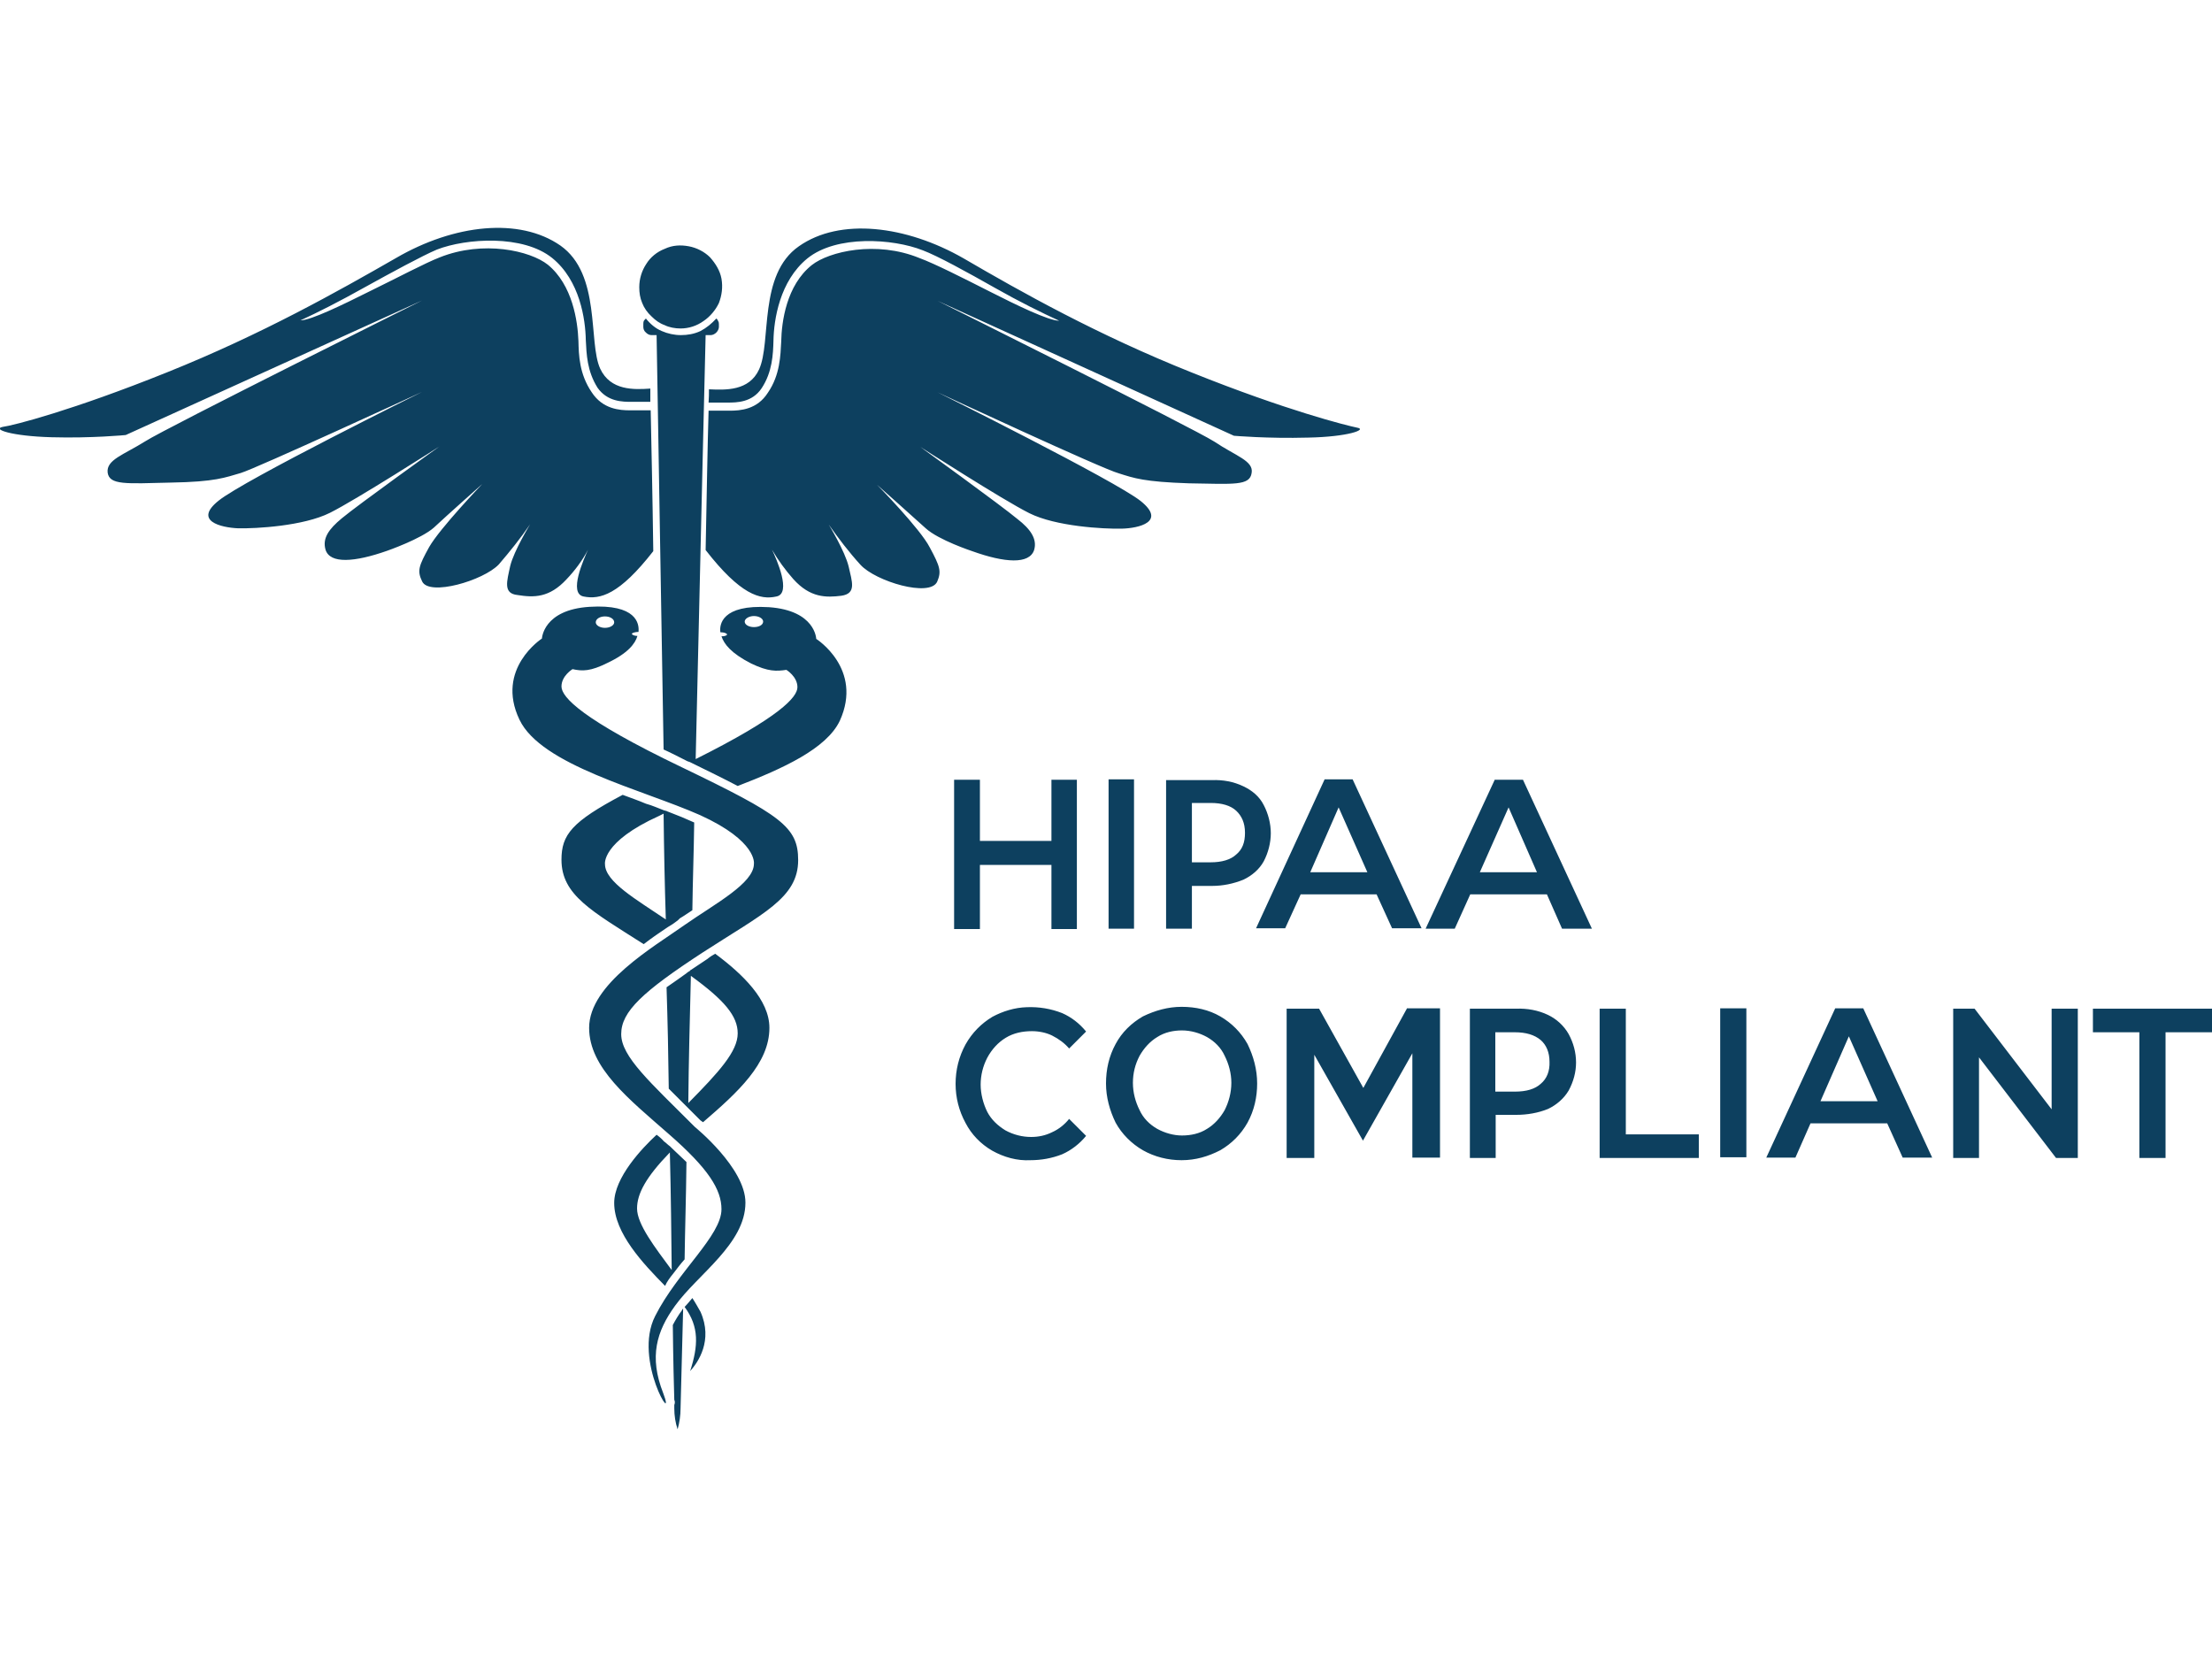 <svg version="1.2" xmlns="http://www.w3.org/2000/svg" viewBox="0 0 600 450" width="600" height="450">
	<title>hipaa</title>
	<style>
		.s0 { fill: #0d405f } 
	</style>
	<path class="s0" d="m272.8 281.5c2.1-1.3 4.6-1.8 7.1-1.8 1.9 0 3.9 0.4 5.5 1.2 1.8 0.9 3.4 2.1 4.6 3.5l4.6-4.6c-1.8-2.2-4-3.9-6.5-5q-4.6-1.8-9.6-1.6c-3.3 0.1-6.5 1.1-9.3 2.6-3 1.8-5.5 4.3-7.3 7.5-1.8 3.3-2.7 6.9-2.7 10.7 0 3.7 0.9 7.3 2.7 10.6 1.6 3.1 4.1 5.7 7.2 7.5 3.2 1.8 6.8 2.8 10.4 2.6 2.9 0 5.8-0.5 8.6-1.6 2.5-1.1 4.8-2.9 6.5-5l-4.6-4.6c-1.2 1.5-2.8 2.8-4.6 3.6-1.8 0.9-3.7 1.3-5.7 1.3-2.4 0-4.8-0.6-7-1.8-2.1-1.3-3.8-2.9-4.9-5-1.1-2.2-1.8-4.9-1.8-7.4 0-2.5 0.6-5 1.8-7.3q1.9-3.5 5-5.4zm-7-46.9h19.4v17.4h6.9v-40.5h-6.9v16.6h-19.4v-16.6h-7v40.5h7zm34.9 17.3h6.9v-40.5h-6.9zm36.6-38.6c-2.7-1.3-5.6-1.8-8.5-1.7h-12.5v40.3h7v-11.6h5.5c2.9 0 5.8-0.6 8.5-1.7 2.3-1.1 4.3-2.8 5.5-5 1.2-2.3 1.9-5 1.9-7.6 0-2.6-0.7-5.3-1.9-7.6-1.2-2.4-3.2-4-5.5-5.1zm-2 18.5c-1.5 1.4-3.9 2.1-6.9 2.1h-5.1v-16.1h5.1c3 0 5.4 0.7 6.9 2.1 1.5 1.4 2.4 3.3 2.4 6 0 2.6-0.7 4.5-2.4 5.9zm70.1-20.2l-18.7 40.3h7.9l4.2-9.3h20.8l4.1 9.3h8.1l-18.7-40.4h-7.7zm-4 25l7.8-17.6 7.7 17.6zm-70.4 39.1c-3.1-1.8-6.7-2.6-10.5-2.6-3.7 0-7.2 1-10.5 2.6-3.1 1.8-5.7 4.3-7.4 7.5-1.8 3.3-2.6 6.9-2.6 10.7 0 3.7 1 7.3 2.6 10.6 1.7 3.1 4.3 5.7 7.4 7.5 3.2 1.8 6.8 2.7 10.5 2.7 3.8 0 7.2-1 10.5-2.7 3.1-1.8 5.6-4.3 7.4-7.5 1.8-3.3 2.6-6.9 2.6-10.6 0-3.8-1-7.4-2.6-10.7-1.8-3.2-4.3-5.7-7.4-7.5zm1.2 25.4c-1.2 2.1-2.8 3.9-4.8 5.1-2 1.3-4.4 1.8-6.8 1.8-2.3 0-4.7-0.7-6.7-1.8-2.1-1.2-3.8-2.9-4.8-5.1-1.1-2.2-1.8-4.7-1.8-7.4 0-2.6 0.6-5 1.8-7.3 1.2-2.1 2.8-3.9 4.8-5.1 2-1.3 4.4-1.8 6.7-1.8 2.4 0 4.8 0.7 6.8 1.8 2.1 1.2 3.8 2.9 4.8 5.1 1.1 2.2 1.8 4.7 1.8 7.3 0 2.7-0.7 5.2-1.8 7.4zm235.5-27.5v6.4h12.6v34.1h7.1v-34.1h12.6v-6.4zm-11.2 27.3l-20.9-27.3h-5.8v40.5h7v-27.3l20.9 27.3h5.9v-40.5h-7.1zm-174.9-27.3l-11.8 21.5-12-21.5h-8.8v40.5h7.5v-28l13.2 23.3 13.4-23.7v28.3h7.5v-40.5h-9zm38.3 1.7c-2.7-1.3-5.7-1.8-8.6-1.7h-12.6v40.5h7v-11.7h5.6c2.9 0 5.9-0.5 8.6-1.6 2.3-1.1 4.3-2.8 5.6-5 1.3-2.4 2-5 2-7.6 0-2.7-0.7-5.3-2-7.7-1.3-2.3-3.3-4.1-5.6-5.2zm-2 18.7q-2.3 2.1-7 2.1h-5.3v-16.1h5.3q4.5 0 7 2.1c1.5 1.3 2.4 3.3 2.4 5.9 0.1 2.5-0.7 4.6-2.4 6zm-44.5-51.4l4.2 9.2h8l-18.7-40.4h-7.6l-18.6 40.4h7.9l4.2-9.2zm-10.3-23.6l7.8 17.6h-15.5zm77.9 54.6h-7.1v40.5h26.9v-6.4h-19.8zm25.6 40.3h7.1v-40.4h-7.1zm-284.1 45.5c0.1 9.7 0.3 16.8 0.4 20.3 0.2 0.4 0.2 0.9 0 1.4 0 0.5 0 0.9 0 0.9 0 2 0.3 3.9 0.9 5.7 0.5-1.8 0.8-3.7 0.8-5.7 0-0.7 0.3-10.8 0.7-27-0.2 0.1-0.3 0.3-0.3 0.4-1 1.3-1.8 2.7-2.5 4zm-28.8-202.3c2.2-2.3 4.3-5.1 5.8-8-1.1 2.5-5.4 11.9-1.2 12.7 4.5 0.9 9.7-0.5 18.9-12.3-0.2-15.1-0.5-28.3-0.7-38.2h-4.9c-0.3 0-0.5 0-0.7 0-2.8 0-7.4-0.3-10.4-4.9-3.4-5-3.5-10.1-3.6-13.9-0.2-5.4-1.6-15.2-8.3-20.7-4.8-3.8-17.5-6.7-29.3-2-3.9 1.5-11.6 5.6-19.2 9.3-7 3.5-15.8 7.8-18.6 7.8 4.6-2.1 10.7-5.2 17.3-8.9 7.6-4.2 15.7-8.6 19.7-10.3 8-3.1 23.4-4.1 31.3 2.3 7.5 6.1 9 16.6 9.1 22.3 0.2 3.7 0.3 8.3 3.2 12.9 2.7 3.8 6.8 3.8 9.3 3.8h0.6 4.4c0-1.2 0-2.3 0-3.6-4.4 0.3-10.8 0.6-13.6-5.4-3.3-7.2 0.3-25.6-10.8-33.4-11.1-7.7-28.8-5.8-44.6 3.4-15.7 9-36.4 20.7-62.1 31-25.6 10.3-41.6 14.4-44.6 14.8-2.9 0.6 2.3 2.5 13.3 2.8 10.9 0.3 20.1-0.6 20.1-0.6l80.4-36.5c0 0-69.3 34.5-75.1 38.2-5.9 3.7-10.6 5-10.2 8.5 0.5 3.4 4.9 3 17.1 2.7 12.2-0.2 14.8-1.4 19-2.6 4.1-1.2 49.2-22 49.2-22 0 0-48.3 23.9-55.2 29.5-6.9 5.5 0.6 7.3 5.3 7.5 4.8 0.1 17.7-0.6 24.9-4.2 7.2-3.6 29.7-18 29.7-18 0 0-22.2 15.9-26.5 19.5-3.5 2.9-5.3 5.4-4.4 8.5 1.2 3.9 7.9 3.4 16.7 0.3 0 0 9.2-3.2 12.7-6.3 3.4-3.2 13.1-11.8 13.1-11.8 0 0-11.5 12-14.4 17.1-2.8 5.1-3.3 6.4-1.9 9.3 1.9 4.1 16.6-0.2 20.8-4.6 3-3.5 5.9-7.1 8.5-10.9 0 0-4.4 7.2-5.4 11.3-0.9 4.2-2 7.5 2 7.9 4.4 0.7 8.6 0.8 13.3-4.3zm31.2 51c-27.1-13-32.6-19-32.6-21.9 0-2.9 3-4.7 3-4.7 2.7 0.6 4.9 0.6 9.5-1.7 5.5-2.6 7.5-5.2 8.1-7.3-0.8 0-1.5-0.3-1.5-0.6 0-0.2 0.9-0.5 1.8-0.5v-0.1c0.2-2.1-0.5-7.5-13.3-6.7-12.6 0.8-12.9 8.6-12.9 8.6 0 0-12.7 8.2-6.1 22 5.9 12.4 33.2 18.9 49 25.9 15.6 7.1 14.6 13.2 14.6 13.2 0 5.3-10.5 10.8-18.8 16.6-8.3 5.9-25.9 16-25.9 27.9 0 10.9 10.9 19.4 21.6 28.8 10.8 9.4 14.3 15.1 14.3 20.4 0 7.2-11.9 16.9-18 29-6.1 12 5.9 30.7 2.2 20.9-3.9-9.9-1.8-16.8 3.2-23.7 6.1-8.5 19.1-16.8 19.1-28 0-9.4-13.7-20.5-13.7-20.5-12.2-12.2-20-19.1-20-25.2 0-6.1 5.8-11.5 22.2-22.2 16.2-10.5 25.8-14.7 25.8-25 0-9-4.6-12.2-31.6-25.2zm-3.8 43.4q0.6-0.4 1.3-0.8c0.8-0.6 1.5-1 2-1.6 1.2-0.7 2.3-1.5 3.4-2.2 0.1-7.9 0.4-15.9 0.5-23.8q-3.3-1.5-7-2.9c-0.2 0-0.3-0.2-0.5-0.2-0.2-0.1-0.4-0.1-0.7-0.2-1.6-0.6-3.1-1.3-4.9-1.8-2.1-0.9-4.2-1.6-6.3-2.4-13.8 7.3-16.6 10.8-16.6 17.6 0 9.6 8.2 13.9 22.3 22.9 2.2-1.7 4.4-3.2 6.5-4.6zm6.7 100.6c-0.7 0.8-1.4 1.7-2.1 2.4 4 5.4 3.7 10.6 1.5 17.4 2.1-2.3 6.3-8.3 2.8-16.1-0.7-1.2-1.4-2.5-2.2-3.7zm-6.4-56.8c1.5 1.5 3.3 3.3 5.1 5.1 1.1 1.1 2.2 2.2 3.5 3.5 0.1 0.1 0.4 0.3 0.7 0.5 9.4-8.1 18-15.9 18-25.6 0-7.6-7.3-14.6-14.7-20.1-0.7 0.4-1.4 0.8-2.1 1.4-1.6 1.1-3.2 2.1-4.5 3 0 0-0.2 0-0.2 0.2-0.3 0.2-0.7 0.4-1 0.7-1.9 1.4-3.7 2.6-5.4 3.8 0.3 9.3 0.5 18.6 0.6 27.5zm6-30.6c9.1 6.6 12.7 10.9 12.7 15.6 0 4.9-5.1 10.5-13.4 18.9 0.1-11.1 0.4-22.6 0.7-34.5zm50.5-133.2c0 0 9.7 8.6 13.2 11.8 3.5 3.2 12.6 6.2 12.6 6.2 8.9 3.2 15.5 3.6 16.8-0.3 0.9-3-1-5.7-4.5-8.4-4.3-3.6-26.4-19.6-26.4-19.6 0 0 22.4 14.4 29.6 18 7.2 3.6 20.1 4.3 25 4.2 4.8-0.1 12.2-1.9 5.2-7.5-6.9-5.5-55.1-29.5-55.1-29.5 0 0 44.9 20.9 49.2 22 4.1 1.3 6.8 2.3 19 2.7 12.2 0.2 16.5 0.7 17-2.8 0.6-3.3-4.3-4.6-10.1-8.5-5.8-3.7-75.1-38.2-75.1-38.2l80.4 36.6c0 0 9.1 0.8 20.1 0.5 10.9-0.2 16.2-2.2 13.3-2.7-2.9-0.6-19-4.6-44.7-14.9-25.6-10.2-46.4-21.9-62-31-15.7-9-33.6-11.1-44.7-3.3-11.1 7.7-7.4 26-10.8 33.4-2.7 5.9-9.1 5.6-13.6 5.4 0 1.1 0 2.3-0.1 3.6h4.6 0.5c2.5 0 6.7 0 9.3-3.9 2.9-4.4 3.1-9.2 3.2-12.9 0.1-5.7 1.7-16.2 9.2-22.3 7.9-6.4 23.2-5.4 31.3-2.2 4 1.5 12 5.9 19.6 10.2 6.7 3.8 12.8 6.8 17.4 8.9-2.9 0-11.7-4.3-18.6-7.8-7.5-3.8-15.2-7.7-19.3-9.2-11.7-4.8-24.5-1.8-29.2 1.9-6.9 5.5-8.2 15.4-8.3 20.8-0.2 3.7-0.3 9-3.6 13.8-2.9 4.6-7.5 4.9-10.4 4.9-0.3 0-0.4 0-0.7 0h-5c-0.3 10-0.5 23-0.8 37.8 9.4 12.1 14.8 13.6 19.2 12.6 4.2-0.8 0-10.2-1.2-12.7 1.7 2.9 3.6 5.5 5.8 8 4.6 5.1 8.9 5 13 4.5 4.2-0.6 2.9-3.8 2-7.9-1-4.2-5.4-11.4-5.4-11.4 2.6 3.7 5.5 7.5 8.6 10.9 4.1 4.5 18.8 8.9 20.8 4.6 1.2-2.8 0.8-4.1-2-9.3-2.6-5.1-14.3-17-14.3-17zm-53.3-42.4c2.2 0 4.4-0.7 6.2-2 1.8-1.2 3.3-3 4.2-4.9 0.8-2.1 1.1-4.3 0.7-6.6-0.4-2.2-1.6-4.1-3.1-5.8-1.5-1.5-3.6-2.6-5.8-3-2.2-0.4-4.4-0.3-6.5 0.7-2.1 0.8-3.9 2.3-5 4.1-1.2 1.8-1.9 4-1.9 6.3 0 1.5 0.2 2.9 0.8 4.3 0.5 1.3 1.4 2.6 2.5 3.6 1.1 1.1 2.2 1.9 3.6 2.4 1.2 0.6 2.8 0.9 4.3 0.9zm36.8 84.2c0 0-0.2-7.7-12.8-8.6-12.9-0.8-13.5 4.8-13.2 6.8 1 0 1.8 0.3 1.8 0.6 0 0.3-0.7 0.5-1.5 0.5 0.7 2.1 2.6 4.6 8.1 7.4 4.6 2.2 6.8 2.1 9.5 1.7 0 0 3 1.8 3 4.7 0 2.7-4.8 8.1-27.6 19.5 1.4-61.3 2.7-115 2.7-115h1.4c0.5 0 1.1-0.3 1.5-0.7 0.4-0.4 0.7-1 0.7-1.5v-0.7c0-0.3 0-0.6-0.2-0.9-0.1-0.2-0.2-0.5-0.5-0.7-1.3 1.4-2.6 2.5-4.3 3.4-1.7 0.8-3.5 1.1-5.3 1.1-1.8 0-3.6-0.4-5.2-1.1-1.7-0.7-3.2-2-4.3-3.4-0.3 0.3-0.5 0.5-0.6 0.7-0.1 0.3-0.1 0.6-0.1 0.9v0.7c0 0.5 0.2 1.1 0.7 1.5 0.4 0.4 0.9 0.7 1.5 0.7h1.4c0 0 0.9 52.2 1.9 112.4 2 0.9 3.9 1.9 6.1 3 0.3 0.2 0.7 0.3 1 0.4 5.1 2.5 9.4 4.6 13 6.5 12.2-4.7 24.1-10.1 27.7-17.7 6.4-14.1-6.4-22.2-6.4-22.2zm-16.9-3.2c-1.3 0-2.5-0.6-2.5-1.5 0-0.8 1.2-1.5 2.5-1.5 1.4 0 2.5 0.7 2.5 1.5 0 0.9-1.1 1.5-2.5 1.5zm-22 175.5c1.1-1.4 2.1-2.8 3.2-4 0.1-7.9 0.4-16.8 0.5-26.4-1.3-1.3-2.9-2.7-4.5-4.3-0.6-0.4-1-0.9-1.6-1.3-0.6-0.7-1.3-1.3-2-1.8-3.9 3.6-11.5 11.6-11.5 18.5 0 8.2 7.9 16.5 13.8 22.5 0.6-1.3 1.3-2.2 2.1-3.2zm-0.8-33c0.3 11.8 0.4 22.6 0.5 31.9-4.5-6.1-9.4-12.4-9.4-16.7 0-4 2.4-8.5 8.9-15.2zm-17.6-78.2c0 0-1-6 14.7-13.1 0.4-0.2 0.8-0.4 1.2-0.6 0.1 9.6 0.3 19.2 0.6 28.7-7.8-5.3-16.5-10.2-16.5-15zm0-67.2c1.4 0 2.5 0.7 2.5 1.6 0 0.8-1.1 1.5-2.5 1.5-1.4 0-2.5-0.7-2.5-1.5 0-0.9 1.1-1.6 2.5-1.6zm333.7 106.3l-18.7 40.5h7.9l4.1-9.3h20.8l4.2 9.3h8l-18.7-40.5zm-4 25.2l7.7-17.6 7.8 17.6z"/>
</svg>